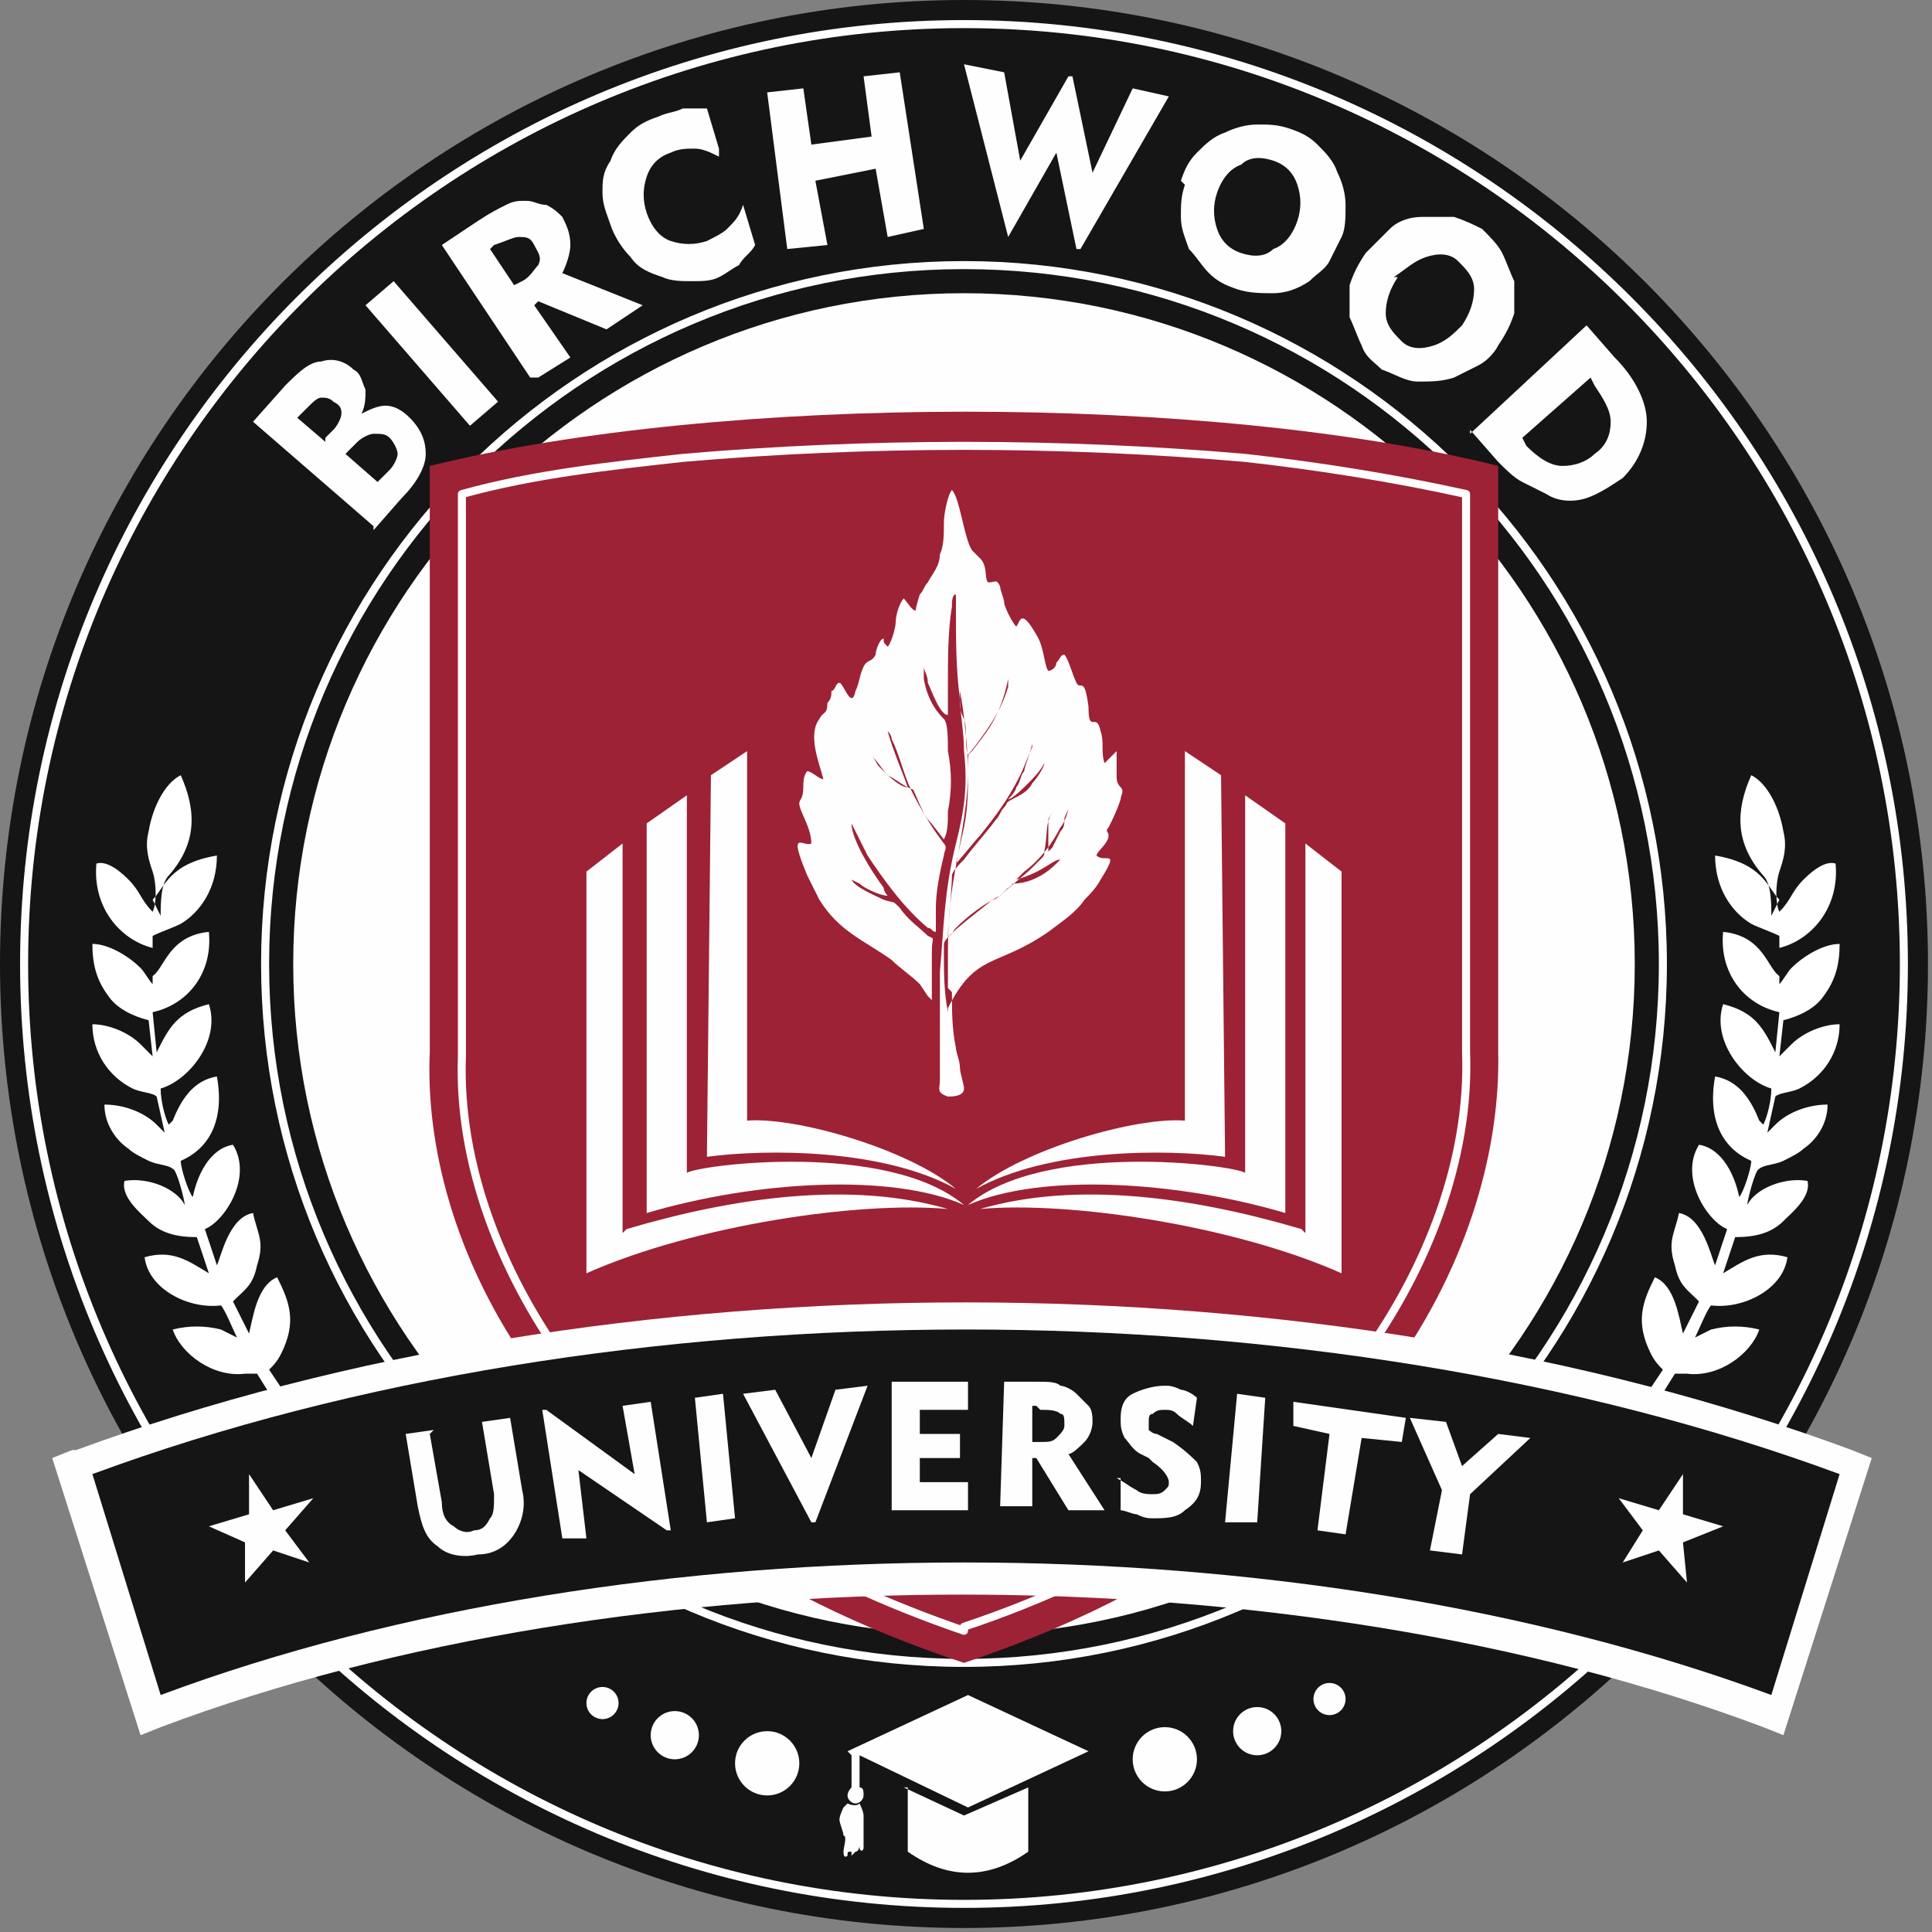 <?xml version="1.0" encoding="UTF-8"?>
<!DOCTYPE svg PUBLIC "-//W3C//DTD SVG 1.1//EN" "http://www.w3.org/Graphics/SVG/1.1/DTD/svg11.dtd">
<!-- Creator: CorelDRAW 2021 (64-Bit) -->
<svg xmlns="http://www.w3.org/2000/svg" xml:space="preserve" width="0.183in" height="0.183in" version="1.1" style="shape-rendering:geometricPrecision; text-rendering:geometricPrecision; image-rendering:optimizeQuality; fill-rule:evenodd; clip-rule:evenodd"
viewBox="0 0 4.81 4.81"
 xmlns:xlink="http://www.w3.org/1999/xlink"
 xmlns:xodm="http://www.corel.com/coreldraw/odm/2003">
 <rect x="0" y="0" width="4.81" height="4.81" fill="#808080" stroke="none"/>
 <defs>
  <style type="text/css">
   <![CDATA[
    .str0 {stroke:#FEFEFE;stroke-width:0.02;stroke-linecap:round;stroke-linejoin:round;stroke-miterlimit:2.613}
    .str1 {stroke:#FEFEFE;stroke-width:0.02;stroke-linecap:round;stroke-linejoin:round;stroke-miterlimit:2.613}
    .fil2 {fill:none}
    .fil6 {fill:#FEFEFE}
    .fil1 {fill:#FEFEFE}
    .fil0 {fill:#151515}
    .fil7 {fill:#151515}
    .fil3 {fill:#9D2235}
    .fil5 {fill:white}
    .fil4 {fill:#FEFEFE;fill-rule:nonzero}
   ]]>
  </style>
 </defs>
 <g id="Layer_x0020_1">
  <g id="_2741119375792">
   <path class="fil0" d="M2.4 0c1.33,0 2.4,1.08 2.4,2.4 0,1.33 -1.08,2.4 -2.4,2.4 -1.33,0 -2.4,-1.08 -2.4,-2.4 0,-1.33 1.08,-2.4 2.4,-2.4z"/>
   <path class="fil1" d="M2.4 0.73c0.92,0 1.67,0.75 1.67,1.67 0,0.92 -0.75,1.67 -1.67,1.67 -0.92,0 -1.67,-0.75 -1.67,-1.67 0,-0.92 0.75,-1.67 1.67,-1.67z"/>
   <path class="fil2 str0" d="M2.4 0.06c-1.29,0 -2.34,1.05 -2.34,2.34 0,1.29 1.05,2.34 2.34,2.34 1.29,0 2.34,-1.05 2.34,-2.34 0,-1.29 -1.05,-2.34 -2.34,-2.34zm0 0.6c0.96,0 1.74,0.78 1.74,1.74 0,0.96 -0.78,1.74 -1.74,1.74 -0.96,0 -1.74,-0.78 -1.74,-1.74 0,-0.96 0.78,-1.74 1.74,-1.74z"/>
   <path class="fil3" d="M1.07 1.16c0.73,-0.18 1.94,-0.18 2.66,0l0 1.46c0.01,0.45 -0.28,1.17 -1.33,1.52 -1.06,-0.35 -1.35,-1.07 -1.33,-1.52l0 -1.46z"/>
   <path class="fil2 str1" d="M2.4 4.05c0.39,-0.13 0.76,-0.35 1,-0.68 0.15,-0.21 0.26,-0.48 0.25,-0.75l-0 -0 0 -1.39c-0.18,-0.04 -0.37,-0.07 -0.55,-0.09 -0.23,-0.02 -0.47,-0.03 -0.7,-0.03 -0.23,0 -0.47,0.01 -0.7,0.03 -0.18,0.02 -0.37,0.04 -0.55,0.09l0 1.4 -0 0c-0.01,0.27 0.1,0.54 0.25,0.75 0.24,0.34 0.62,0.55 1,0.68z"/>
   <g>
    <path class="fil1" d="M3.24 3.06c-0.27,-0.08 -0.56,-0.12 -0.8,-0.05 0.22,-0.02 0.63,0.04 0.9,0.16l-0 -1 -0.09 -0.07 -0 0.97z"/>
    <path class="fil1" d="M3.1 2.92c-0.03,-0.02 -0.5,-0.08 -0.69,0.08 0.18,-0.08 0.52,-0.06 0.79,0.02l-0 -0.97 -0.1 -0.07 -0 0.94z"/>
    <path class="fil1" d="M2.95 2.79c-0.12,-0.01 -0.4,0.07 -0.52,0.17 0.18,-0.1 0.47,-0.1 0.62,-0.08l-0.01 -0.95 -0.09 -0.06 -0 0.92z"/>
    <path class="fil1" d="M1.56 3.06c0.27,-0.08 0.56,-0.12 0.8,-0.05 -0.22,-0.02 -0.63,0.04 -0.9,0.16l0 -1 0.09 -0.07 0 0.97z"/>
    <path class="fil1" d="M1.71 2.92c0.03,-0.02 0.5,-0.08 0.69,0.08 -0.18,-0.08 -0.52,-0.06 -0.79,0.02l0 -0.97 0.1 -0.07 0 0.94z"/>
    <path class="fil1" d="M1.86 2.79c0.12,-0.01 0.4,0.07 0.52,0.17 -0.18,-0.1 -0.47,-0.1 -0.62,-0.08l0.01 -0.95 0.09 -0.06 0 0.92z"/>
   </g>
   <path class="fil1" d="M2.51 1.69c-0.02,0.1 -0.06,0.14 -0.09,0.18 -0.01,0.01 -0.01,0.01 -0.01,0.02 0,0.01 0,0.02 0,0.03 0,0.05 -0,0.09 -0.01,0.14l-0.02 0.09c0.01,-0.01 0.05,-0.06 0.06,-0.07 0.04,-0.05 0.07,-0.09 0.1,-0.15 0.01,-0.02 0.02,-0.05 0.03,-0.07l0 -0.01c0,-0 0,-0 0,-0 0,0.01 -0.02,0.06 -0.02,0.07 -0.01,0.01 -0.01,0.03 -0.02,0.04 -0,0.01 -0.02,0.03 -0.02,0.03 0.01,-0 0.04,-0.03 0.05,-0.04 0.01,-0.01 0.03,-0.03 0.04,-0.05 0,0.01 -0.02,0.04 -0.03,0.05 -0.01,0.02 -0.03,0.03 -0.05,0.04 -0.02,0.01 -0.01,0.01 -0.02,0.02 -0.01,0.01 -0.01,0.02 -0.02,0.03 -0.03,0.04 -0.05,0.06 -0.08,0.1 -0.01,0.01 -0.03,0.03 -0.03,0.04 -0,0.03 -0.01,0.13 -0.01,0.15 0.01,-0 0.01,-0.01 0.02,-0.02 0.03,-0.03 0.07,-0.06 0.11,-0.08 0.02,-0.02 0.06,-0.05 0.08,-0.07 0.01,-0.01 0.01,-0.01 0.02,-0.02 0.01,-0.01 0.01,-0.01 0.01,-0.02 0.01,-0.05 -0,-0.06 0.02,-0.1 -0,0 -0.01,0.02 -0.01,0.02 -0,0.01 -0,0.02 -0,0.02 -0,0.01 -0,0.02 -0,0.03 0,0.01 -0,0.02 -0,0.03 0,-0 0.01,-0.01 0.01,-0.01l0.02 -0.04c0.01,-0.01 0.01,-0.02 0.01,-0.03 0,-0.01 0.01,-0.02 0.01,-0.03 0,0.01 -0.01,0.04 -0.02,0.05 -0.02,0.04 -0.05,0.08 -0.09,0.11 -0,0 -0.02,0.02 -0.02,0.02 0.07,-0.02 0.09,-0.05 0.11,-0.05 -0,0 -0,0 -0,0l-0.01 0.01c-0.05,0.05 -0.1,0.05 -0.11,0.05 -0,0 -0,0.01 -0.01,0.01 -0,0 -0.01,0.01 -0.01,0.01 -0.01,0.01 -0.02,0.02 -0.03,0.02 -0.02,0.02 -0.12,0.09 -0.12,0.11 -0,0.01 0,0.01 0,0.02 -0,0.05 0,0.1 0.01,0.15 0,-0 0,-0 0,-0.01 0.07,-0.14 0.12,-0.1 0.25,-0.19 0.04,-0.03 0.07,-0.05 0.09,-0.08 0.01,-0.01 0.03,-0.03 0.04,-0.05 0.05,-0.08 0.01,-0.04 -0.01,-0.06 -0,-0.01 0.03,-0.03 0.03,-0.05 0,-0.01 -0.01,-0.01 -0,-0.02 0.01,-0.02 0.02,-0.04 0.03,-0.07 0,-0.01 0.01,-0.02 -0,-0.03 -0.01,-0.01 -0.01,-0.02 -0.01,-0.03 -0,-0.01 0,-0.01 0,-0.02l0 -0.02 -0 -0.02 -0 -0c-0.01,0.01 -0.02,0.02 -0.03,0.03 -0.01,-0.03 -0,-0.05 -0.01,-0.08 -0.01,-0.05 -0.03,0.01 -0.03,-0.06 -0.01,-0.08 -0.02,-0.04 -0.03,-0.06 -0.01,-0.02 -0.02,-0.06 -0.03,-0.07 -0.01,0 -0.01,0.01 -0.02,0.02 -0,0.01 -0.01,0.02 -0.02,0.02 -0.01,-0.01 -0.01,-0.06 -0.03,-0.09 -0.04,-0.07 -0.04,-0.03 -0.05,-0.02 -0.01,-0.01 -0.03,-0.05 -0.03,-0.06 -0,-0.01 -0.01,-0.03 -0.01,-0.04 -0.01,-0.02 -0.01,-0.01 -0.03,-0.01 -0.01,-0.01 -0,-0.04 -0.02,-0.06 -0.01,-0.01 -0.01,-0.01 -0.02,-0.02 -0.02,-0.03 -0.03,-0.13 -0.05,-0.15 -0.01,0.01 -0.02,0.06 -0.02,0.08 -0,0.03 -0,0.06 -0.01,0.08 -0,0.03 -0.02,0.05 -0.03,0.07 -0.01,0.01 -0.01,0.02 -0.02,0.03 -0,0 -0.01,0.03 -0.01,0.04 -0.01,-0 -0.02,-0.02 -0.03,-0.03 -0.01,0.01 -0.02,0.04 -0.02,0.06 -0,0.01 -0.01,0.05 -0.02,0.06 -0.01,-0.01 -0.01,-0.01 -0.01,-0.02 -0.01,0 -0.02,0.03 -0.02,0.04 -0.01,0.02 -0.02,0.01 -0.03,0.03 -0.01,0.02 -0.01,0.04 -0.02,0.06 -0.01,0.05 -0.03,-0.02 -0.04,-0.02 -0.01,0 -0.01,0.02 -0.02,0.02 -0,0.01 -0,0.02 -0.01,0.03 -0,0.03 -0.01,0.02 -0.02,0.04 -0.03,0.04 0,0.11 0.01,0.15 -0.01,0 -0.03,-0.02 -0.04,-0.02 -0.01,0.01 -0.01,0.03 -0.01,0.04 0,0.03 -0.01,0.03 -0.01,0.04 -0,0.02 0.03,0.06 0.03,0.1 -0.02,0.01 -0.06,-0.04 -0.01,0.08 0.01,0.02 0.02,0.04 0.03,0.06 0.05,0.08 0.11,0.1 0.18,0.15 0.02,0.02 0.05,0.04 0.07,0.06l0.02 0.03 0.01 0.01 0 -0.02c0,-0.01 0,-0.04 0,-0.05 0,-0.02 0,-0.03 0,-0.05 0,-0.04 0.01,-0.03 -0.01,-0.04 -0.02,-0.02 -0.05,-0.04 -0.07,-0.07 -0.02,-0.02 -0.01,-0.01 -0.04,-0.02 -0.02,-0.01 -0.07,-0.03 -0.08,-0.05 0,0 0,-0 0,0l0.02 0.01c0.01,0.01 0.05,0.03 0.07,0.03 -0,-0 -0.01,-0.01 -0.01,-0.02 -0.03,-0.04 -0.08,-0.12 -0.08,-0.16 0.01,0.02 0.03,0.06 0.04,0.08 0.04,0.06 0.09,0.13 0.15,0.18 0.01,0 0.01,0.01 0.02,0.01l0 -0c0,-0.01 0,-0.02 0,-0.03 0,-0.01 0,-0.02 0,-0.03 0,-0.04 0.01,-0.09 0.02,-0.13 0,-0.01 0.01,-0.02 0,-0.03 -0.03,-0.04 -0.05,-0.07 -0.07,-0.12 -0.01,-0.02 -0,-0.01 -0.02,-0.02 -0.02,-0.01 -0.03,-0.02 -0.05,-0.03 -0.01,-0.01 -0.03,-0.04 -0.04,-0.05 0.01,0.01 0.01,0.02 0.02,0.03 0.02,0.02 0.05,0.05 0.07,0.05 -0.01,-0.03 -0.04,-0.1 -0.05,-0.14 0,0 0.01,0.01 0.01,0.02 0.02,0.04 0.03,0.09 0.05,0.13 0.01,0.02 0.02,0.04 0.04,0.07 0.01,0.01 0.04,0.05 0.04,0.05 0.01,-0.02 0.01,-0.04 0.01,-0.07 0.01,-0.05 0.01,-0.1 0,-0.15 -0,-0.03 -0,-0.07 -0.01,-0.08 -0.01,-0.01 -0.04,-0.04 -0.05,-0.1 -0,-0.02 -0,-0.02 -0,-0.03 0,0.01 0.01,0.02 0.01,0.04 0.01,0.02 0.03,0.08 0.05,0.08 -0,-0.01 -0,-0.03 -0,-0.04 -0,-0.01 -0,-0.03 -0,-0.04 -0,-0.06 -0,-0.13 0.01,-0.19 0,-0.01 0,-0.03 0.01,-0.03 0,0.01 -0,0.03 -0,0.04 -0,0.07 -0,0.15 0.01,0.22 0,0.02 0,0.03 0.01,0.05 0.01,0.03 0,0.06 0.01,0.09 0.08,-0.1 0.09,-0.14 0.1,-0.17zm-0.15 0.77c-0,-0.01 -0,-0.08 -0,-0.09 0,-0.11 0.01,-0.16 0.03,-0.27 0.01,-0.06 0.02,-0.12 0.02,-0.18 -0,-0.05 -0.01,-0.15 -0.02,-0.2 -0,0 -0,0.01 -0,0.01 0,0.05 0.01,0.09 0.01,0.14 0.01,0.09 -0,0.15 -0.02,0.23 -0.03,0.12 -0.03,0.21 -0.04,0.32 -0,0.01 -0,0.04 -0,0.05l-0 0.02c0,0.05 -0,0.05 -0,0.1 -0,0.02 -0,0.03 -0,0.05 -0,0.02 -0,0.03 -0,0.05 -0,0.02 -0.01,0.03 0.02,0.04 0.01,0 0.04,-0 0.04,-0.02 0,-0.01 -0.01,-0.04 -0.01,-0.05 -0,-0.02 -0.01,-0.04 -0.01,-0.05 -0.01,-0.05 -0.01,-0.09 -0.01,-0.14z"/>
   <g>
    <path class="fil1" d="M2.11 4.36l0.3 -0.14 0.3 0.14 -0.3 0.14 -0.27 -0.13 -0 0.08c0.01,0 0.01,0.01 0.01,0.02 0,0.01 -0.01,0.02 -0.02,0.02 -0.01,0 -0.02,-0.01 -0.02,-0.02 0,-0.01 0.01,-0.02 0.01,-0.02l0 -0.08 -0.01 -0.01zm0 0.13c0,0 0.02,0.01 0.03,0 0,0 0.01,0.02 0.01,0.03 0,0.01 0,0.07 -0,0.08 -0,0.01 -0.01,0.01 -0.01,0 0,-0.01 -0,0.01 -0.01,0.01 -0,0 -0.01,0.01 -0.01,0.01 0,0 0,-0.01 -0,-0.01 -0.01,0 -0.01,0 -0.01,0.01 0,0 -0.01,0.01 -0.01,-0.01 -0,-0.01 0.01,-0.04 0,-0.04 -0,-0.01 -0.01,-0.03 -0.01,-0.04 0,-0.01 0.01,-0.03 0.01,-0.03z"/>
    <path class="fil1" d="M2.26 4.45l0 0.16c0.1,0.07 0.2,0.07 0.3,-0l0 -0.16 -0.16 0.07 -0.15 -0.07z"/>
   </g>
   <path class="fil4" d="M0.94 1.2l0.03 -0.03c0.01,-0.01 0.02,-0.03 0.02,-0.04 0,-0.01 -0.01,-0.03 -0.02,-0.04 -0.01,-0.01 -0.02,-0.01 -0.04,-0.01 -0.01,0 -0.03,0.01 -0.04,0.02l-0.03 0.03 0.08 0.07zm-0.13 -0.11l0.02 -0.02c0.01,-0.01 0.02,-0.03 0.02,-0.04 0,-0.01 -0,-0.02 -0.02,-0.03 -0.01,-0.01 -0.02,-0.01 -0.03,-0.01 -0.01,0 -0.02,0.01 -0.04,0.03l-0.02 0.02 0.07 0.06zm0.12 0.22l-0.3 -0.26 0.08 -0.09c0.03,-0.03 0.06,-0.06 0.09,-0.06 0.03,-0.01 0.06,0 0.08,0.02 0.02,0.01 0.02,0.03 0.03,0.05 0,0.02 0,0.04 -0.01,0.06 0.02,-0.01 0.04,-0.02 0.06,-0.02 0.02,0 0.04,0.01 0.06,0.03 0.03,0.03 0.04,0.06 0.04,0.09 -0,0.03 -0.02,0.07 -0.06,0.11l-0.07 0.08z"/>
   <polygon id="_1" class="fil4" points="1.17,1.06 0.91,0.76 0.98,0.7 1.24,1 "/>
   <path id="_2" class="fil4" d="M1.23 0.61l-0.01 0.01 0.06 0.09 0.02 -0.01c0.02,-0.01 0.03,-0.03 0.04,-0.04 0.01,-0.02 0,-0.03 -0.01,-0.05 -0.01,-0.02 -0.02,-0.02 -0.04,-0.02 -0.01,-0 -0.03,0.01 -0.06,0.02zm0.09 0.33l-0.22 -0.33 0.09 -0.06c0.03,-0.02 0.05,-0.03 0.07,-0.04 0.02,-0.01 0.03,-0.01 0.05,-0.01 0.02,0 0.03,0.01 0.05,0.01 0.02,0.01 0.03,0.02 0.04,0.03 0.01,0.02 0.02,0.04 0.02,0.07 -0,0.02 -0.01,0.05 -0.02,0.07l0.2 0.08 -0.09 0.06 -0.17 -0.07 -0.01 0.01 0.09 0.13 -0.08 0.05z"/>
   <path id="_3" class="fil4" d="M1.79 0.39c-0.02,-0.01 -0.04,-0.02 -0.06,-0.02 -0.02,-0 -0.04,0 -0.06,0.01 -0.03,0.01 -0.05,0.03 -0.06,0.06 -0.01,0.03 -0.01,0.06 0,0.09 0.01,0.03 0.03,0.06 0.06,0.07 0.03,0.01 0.06,0.01 0.09,0 0.02,-0.01 0.04,-0.02 0.05,-0.03 0.02,-0.02 0.03,-0.03 0.04,-0.06l0.03 0.1c-0.01,0.02 -0.03,0.03 -0.04,0.05 -0.02,0.01 -0.03,0.02 -0.05,0.03 -0.02,0.01 -0.04,0.01 -0.07,0.01 -0.02,0 -0.05,-0 -0.07,-0.01 -0.03,-0.01 -0.06,-0.02 -0.08,-0.05 -0.02,-0.02 -0.04,-0.05 -0.05,-0.08 -0.01,-0.03 -0.02,-0.05 -0.02,-0.08 -0,-0.03 0,-0.05 0.02,-0.08 0.01,-0.03 0.03,-0.05 0.05,-0.07 0.02,-0.02 0.04,-0.03 0.07,-0.04 0.02,-0.01 0.04,-0.01 0.06,-0.02 0.02,-0 0.04,-0 0.06,0l0.03 0.1z"/>
   <polygon id="_4" class="fil4" points="1.96,0.62 1.91,0.23 2,0.22 2.02,0.36 2.17,0.34 2.15,0.19 2.24,0.18 2.3,0.57 2.21,0.59 2.18,0.42 2.03,0.45 2.06,0.61 "/>
   <polygon id="_5" class="fil4" points="2.51,0.59 2.4,0.16 2.5,0.18 2.54,0.4 2.66,0.19 2.67,0.19 2.72,0.43 2.82,0.22 2.91,0.24 2.69,0.62 2.68,0.62 2.63,0.38 2.51,0.59 "/>
   <path id="_6" class="fil4" d="M3.03 0.48c-0.01,0.03 -0.01,0.06 -0,0.09 0.01,0.03 0.03,0.05 0.06,0.06 0.03,0.01 0.06,0.01 0.08,-0.01 0.03,-0.01 0.05,-0.04 0.06,-0.07 0.01,-0.03 0.01,-0.06 0,-0.09 -0.01,-0.03 -0.03,-0.05 -0.06,-0.06 -0.03,-0.01 -0.06,-0.01 -0.08,0.01 -0.03,0.01 -0.05,0.04 -0.06,0.07zm-0.09 -0.03c0.01,-0.03 0.02,-0.05 0.04,-0.07 0.02,-0.02 0.04,-0.04 0.07,-0.05 0.02,-0.01 0.05,-0.02 0.08,-0.02 0.03,-0 0.05,0 0.08,0.01 0.03,0.01 0.05,0.02 0.07,0.04 0.02,0.02 0.04,0.04 0.05,0.07 0.01,0.02 0.02,0.05 0.02,0.08 0,0.03 -0,0.06 -0.01,0.08 -0.01,0.02 -0.02,0.04 -0.03,0.06 -0.01,0.02 -0.03,0.03 -0.05,0.05 -0.03,0.02 -0.06,0.03 -0.09,0.03 -0.03,0 -0.06,-0 -0.09,-0.01 -0.03,-0.01 -0.05,-0.02 -0.07,-0.04 -0.02,-0.02 -0.03,-0.04 -0.05,-0.06 -0.01,-0.03 -0.02,-0.05 -0.02,-0.08 -0,-0.03 0,-0.05 0.01,-0.08z"/>
   <path id="_7" class="fil4" d="M3.48 0.69c-0.02,0.03 -0.03,0.06 -0.03,0.09 0,0.03 0.02,0.05 0.04,0.07 0.02,0.02 0.05,0.02 0.08,0.01 0.03,-0.01 0.05,-0.03 0.07,-0.05 0.02,-0.03 0.03,-0.06 0.03,-0.09 -0,-0.03 -0.02,-0.05 -0.04,-0.07 -0.02,-0.02 -0.05,-0.02 -0.08,-0.01 -0.03,0.01 -0.05,0.03 -0.08,0.05zm-0.08 -0.06c0.02,-0.02 0.04,-0.04 0.06,-0.06 0.02,-0.02 0.05,-0.03 0.08,-0.03 0.03,-0 0.05,-0 0.08,0 0.03,0.01 0.05,0.02 0.07,0.03 0.02,0.02 0.04,0.04 0.05,0.06 0.01,0.02 0.02,0.05 0.03,0.07 0,0.03 0,0.05 -0,0.08 -0.01,0.03 -0.02,0.05 -0.04,0.08 -0.01,0.02 -0.03,0.04 -0.05,0.05 -0.02,0.01 -0.04,0.02 -0.06,0.03 -0.03,0.01 -0.06,0.01 -0.09,0.01 -0.03,-0 -0.06,-0.02 -0.09,-0.03 -0.02,-0.02 -0.04,-0.03 -0.05,-0.06 -0.01,-0.02 -0.02,-0.05 -0.03,-0.07 -0,-0.03 -0,-0.06 0,-0.08 0.01,-0.03 0.02,-0.05 0.04,-0.08z"/>
   <path id="_8" class="fil4" d="M3.79 1.09l0.01 0.02c0.03,0.03 0.06,0.05 0.09,0.05 0.03,0 0.06,-0.01 0.08,-0.03 0.03,-0.02 0.04,-0.05 0.04,-0.08 -0,-0.03 -0.02,-0.06 -0.04,-0.09l-0.01 -0.02 -0.17 0.15zm-0.13 -0.01l0.29 -0.27 0.07 0.08c0.05,0.05 0.08,0.11 0.08,0.16 0,0.05 -0.02,0.1 -0.06,0.14 -0.03,0.02 -0.06,0.04 -0.09,0.05 -0.03,0.01 -0.07,0.01 -0.1,-0.01 -0.02,-0.01 -0.04,-0.02 -0.06,-0.03 -0.02,-0.01 -0.04,-0.03 -0.06,-0.05l-0.07 -0.08z"/>
   <g>
    <path class="fil5" d="M4.43 2.24c-0.03,-0.03 -0.04,-0.09 -0.16,-0.11 -0,0.08 0.04,0.14 0.09,0.17 0.02,0.01 0.05,0.02 0.07,0.03l0 0.1c-0.03,-0.02 -0.04,-0.1 -0.14,-0.11 -0.01,0.1 0.05,0.18 0.14,0.2l-0.01 0.1c-0.03,-0.06 -0.05,-0.1 -0.13,-0.12 -0.03,0.09 0.05,0.19 0.12,0.21 -0,0.03 -0.01,0.07 -0.02,0.09 -0,-0 -0,-0 -0.01,-0.01 -0.02,-0.05 -0.05,-0.1 -0.11,-0.11 -0.02,0.11 0.02,0.18 0.09,0.21 -0,0.02 -0.02,0.08 -0.03,0.09 -0.01,-0.05 -0.04,-0.12 -0.1,-0.13 -0.05,0.08 0.02,0.19 0.07,0.21l-0.03 0.09c-0.01,-0.02 -0.03,-0.12 -0.09,-0.13 -0.01,0.05 -0.03,0.07 -0.01,0.13 0.01,0.05 0.03,0.06 0.06,0.09l-0.04 0.08c-0.01,-0.04 -0.02,-0.12 -0.07,-0.14 -0.03,0.06 -0.05,0.11 -0.01,0.19 0.01,0.02 0.02,0.03 0.03,0.04l-0.06 0.09 0.04 0 0.05 -0.08 0.03 0c0.08,0.01 0.16,-0.05 0.18,-0.11 -0.04,-0.01 -0.08,-0.01 -0.12,0l-0.04 0.02c0.01,-0.02 0.03,-0.07 0.04,-0.08 0.08,0.01 0.18,-0.04 0.19,-0.12 -0.07,-0.02 -0.11,0.01 -0.16,0.04l0.03 -0.09c0.05,-0 0.09,-0.01 0.12,-0.04 0.02,-0.02 0.07,-0.06 0.06,-0.1 -0.06,-0.01 -0.13,0.02 -0.15,0.06 0,-0.01 0.02,-0.09 0.03,-0.09 0.01,-0.01 0.04,-0.01 0.06,-0.02 0.02,-0.01 0.04,-0.02 0.05,-0.03 0.03,-0.02 0.06,-0.06 0.06,-0.11 -0.05,-0 -0.1,0.02 -0.13,0.05l-0.02 0.02 0.02 -0.09c0.01,-0.01 0.04,-0.01 0.06,-0.02 0.06,-0.03 0.1,-0.09 0.1,-0.16 -0.04,-0 -0.09,0.02 -0.12,0.05l-0.03 0.03c-0,0 -0,0 -0,0l0.01 -0.09c0.04,-0.01 0.08,-0.03 0.1,-0.06 0.03,-0.04 0.04,-0.08 0.04,-0.13 -0.04,-0 -0.09,0.03 -0.12,0.06 -0.01,0.01 -0.02,0.03 -0.03,0.04l-0 -0.09c0.08,-0.02 0.15,-0.1 0.14,-0.21 -0.03,-0.01 -0.07,0.03 -0.08,0.04 -0.03,0.03 -0.03,0.05 -0.06,0.08 -0.01,-0.02 -0.01,-0.07 -0,-0.1 0.01,-0.03 0.02,-0.06 0.01,-0.1 -0.01,-0.06 -0.04,-0.12 -0.08,-0.14 -0.04,0.09 -0.04,0.17 0.03,0.25 0.02,0.02 0.02,0.07 0.02,0.1z"/>
    <path class="fil5" d="M0.38 2.24c0.03,-0.03 0.04,-0.09 0.16,-0.11 0,0.08 -0.04,0.14 -0.09,0.17 -0.02,0.01 -0.05,0.02 -0.07,0.03l-0 0.1c0.03,-0.02 0.04,-0.1 0.14,-0.11 0.01,0.1 -0.05,0.18 -0.14,0.2l0.01 0.1c0.03,-0.06 0.05,-0.1 0.13,-0.12 0.03,0.09 -0.05,0.19 -0.12,0.21 0,0.03 0.01,0.07 0.02,0.09 0,-0 0,-0 0.01,-0.01 0.02,-0.05 0.05,-0.1 0.11,-0.11 0.02,0.11 -0.02,0.18 -0.09,0.21 0,0.02 0.02,0.08 0.03,0.09 0.01,-0.05 0.04,-0.12 0.1,-0.13 0.05,0.08 -0.02,0.19 -0.07,0.21l0.03 0.09c0.01,-0.02 0.03,-0.12 0.09,-0.13 0.01,0.05 0.03,0.07 0.01,0.13 -0.01,0.05 -0.03,0.06 -0.06,0.09l0.04 0.08c0.01,-0.04 0.02,-0.12 0.07,-0.14 0.03,0.06 0.05,0.11 0.01,0.19 -0.01,0.02 -0.02,0.03 -0.03,0.04l0.06 0.09 -0.04 0 -0.05 -0.08 -0.03 0c-0.08,0.01 -0.16,-0.05 -0.18,-0.11 0.04,-0.01 0.08,-0.01 0.12,0l0.04 0.02c-0.01,-0.02 -0.03,-0.07 -0.04,-0.08 -0.08,0.01 -0.18,-0.04 -0.19,-0.12 0.07,-0.02 0.11,0.01 0.16,0.04l-0.03 -0.09c-0.05,-0 -0.09,-0.01 -0.12,-0.04 -0.02,-0.02 -0.07,-0.06 -0.06,-0.1 0.06,-0.01 0.13,0.02 0.15,0.06 -0,-0.01 -0.02,-0.09 -0.03,-0.09 -0.01,-0.01 -0.04,-0.01 -0.06,-0.02 -0.02,-0.01 -0.04,-0.02 -0.05,-0.03 -0.03,-0.02 -0.06,-0.06 -0.06,-0.11 0.05,-0 0.1,0.02 0.13,0.05l0.02 0.02 -0.02 -0.09c-0.01,-0.01 -0.04,-0.01 -0.06,-0.02 -0.06,-0.03 -0.1,-0.09 -0.1,-0.16 0.04,-0 0.09,0.02 0.12,0.05l0.03 0.03c0,0 0,0 0,0l-0.01 -0.09c-0.04,-0.01 -0.08,-0.03 -0.1,-0.06 -0.03,-0.04 -0.04,-0.08 -0.04,-0.13 0.04,-0 0.09,0.03 0.12,0.06 0.01,0.01 0.02,0.03 0.03,0.04l0 -0.09c-0.08,-0.02 -0.15,-0.1 -0.14,-0.21 0.03,-0.01 0.07,0.03 0.08,0.04 0.03,0.03 0.03,0.05 0.06,0.08 0.01,-0.02 0.01,-0.07 0,-0.1 -0.01,-0.03 -0.02,-0.06 -0.01,-0.1 0.01,-0.06 0.04,-0.12 0.08,-0.14 0.04,0.09 0.04,0.17 -0.03,0.25 -0.02,0.02 -0.02,0.07 -0.02,0.1z"/>
   </g>
   <path class="fil6" d="M0.19 3.61c1.33,-0.49 3.1,-0.49 4.42,0l0.05 0.02 -0.22 0.69 -0.05 -0.02c-1.17,-0.44 -2.82,-0.44 -3.99,0l-0.05 0.02 -0.22 -0.69 0.05 -0.02z"/>
   <path class="fil7" d="M0.23 3.67l0.17 0.55c1.18,-0.44 2.82,-0.44 4.01,0l0.17 -0.55c-1.3,-0.48 -3.05,-0.48 -4.35,0z"/>
   <path class="fil4" d="M1.07 3.57l0.03 0.17c0,0.03 0.01,0.05 0.03,0.06 0.01,0.01 0.03,0.02 0.05,0.01 0.02,-0 0.03,-0.01 0.04,-0.03 0.01,-0.01 0.01,-0.03 0.01,-0.06l-0.03 -0.18 0.07 -0.01 0.03 0.18c0.01,0.04 0,0.08 -0.02,0.11 -0.02,0.03 -0.05,0.05 -0.09,0.05 -0.04,0.01 -0.08,0 -0.1,-0.02 -0.03,-0.02 -0.04,-0.05 -0.05,-0.1l-0.03 -0.18 0.07 -0.01z"/>
   <polygon id="_1_0" class="fil4" points="1.4,3.83 1.35,3.51 1.36,3.51 1.58,3.67 1.55,3.5 1.62,3.49 1.67,3.81 1.66,3.81 1.44,3.66 1.46,3.83 "/>
   <polygon id="_2_1" class="fil4" points="1.76,3.79 1.73,3.48 1.8,3.47 1.83,3.78 "/>
   <polygon id="_3_2" class="fil4" points="2.03,3.79 2.02,3.79 1.85,3.47 1.93,3.46 2.02,3.63 2.08,3.46 2.16,3.45 "/>
   <polygon id="_4_3" class="fil4" points="2.22,3.76 2.22,3.44 2.41,3.44 2.41,3.51 2.29,3.51 2.29,3.57 2.39,3.57 2.39,3.63 2.29,3.63 2.29,3.69 2.41,3.69 2.41,3.76 "/>
   <path id="_5_4" class="fil4" d="M2.58 3.5l-0.01 -0 -0 0.09 0.02 0c0.02,0 0.03,-0 0.04,-0.01 0.01,-0.01 0.02,-0.02 0.02,-0.03 0,-0.02 -0,-0.03 -0.01,-0.03 -0.01,-0.01 -0.03,-0.01 -0.05,-0.01zm-0.09 0.25l0.01 -0.31 0.08 0c0.03,0 0.05,0 0.06,0.01 0.01,0 0.03,0.01 0.04,0.02 0.01,0.01 0.02,0.02 0.03,0.03 0.01,0.01 0.01,0.03 0.01,0.04 -0,0.02 -0.01,0.04 -0.02,0.05 -0.01,0.01 -0.03,0.03 -0.04,0.03l0.09 0.14 -0.09 -0 -0.08 -0.13 -0.01 -0 -0 0.12 -0.07 -0z"/>
   <path id="_6_5" class="fil4" d="M2.78 3.68c0.02,0.01 0.03,0.02 0.05,0.03 0.01,0.01 0.03,0.01 0.04,0.01 0.01,0 0.02,-0 0.03,-0.01 0.01,-0.01 0.01,-0.01 0.01,-0.02 0,-0.01 -0.01,-0.03 -0.04,-0.05 -0,-0 -0.01,-0.01 -0.01,-0.01l-0.02 -0.01c-0.02,-0.01 -0.03,-0.03 -0.04,-0.04 -0.01,-0.02 -0.01,-0.03 -0.01,-0.05 0,-0.03 0.01,-0.05 0.03,-0.06 0.02,-0.01 0.05,-0.02 0.08,-0.02 0.01,0 0.02,0 0.04,0.01 0.01,0 0.03,0.01 0.04,0.02l-0.01 0.07c-0.01,-0.01 -0.03,-0.02 -0.04,-0.03 -0.01,-0.01 -0.02,-0.01 -0.03,-0.01 -0.01,-0 -0.02,0 -0.03,0.01 -0.01,0 -0.01,0.01 -0.01,0.02 -0,0.01 0,0.01 0,0.02 0,0 0.01,0.01 0.02,0.01l0.04 0.02c0.03,0.02 0.05,0.04 0.06,0.05 0.01,0.02 0.01,0.03 0.01,0.05 -0,0.03 -0.01,0.05 -0.04,0.07 -0.02,0.02 -0.05,0.02 -0.08,0.02 -0.01,-0 -0.02,-0 -0.04,-0.01 -0.01,-0 -0.03,-0.01 -0.04,-0.01l0 -0.08z"/>
   <polygon id="_7_6" class="fil4" points="3.05,3.79 3.08,3.47 3.15,3.48 3.13,3.79 "/>
   <polygon id="_8_7" class="fil4" points="3.28,3.81 3.31,3.57 3.22,3.55 3.22,3.49 3.5,3.53 3.49,3.59 3.39,3.58 3.35,3.82 "/>
   <polygon id="_9" class="fil4" points="3.56,3.86 3.59,3.71 3.51,3.53 3.6,3.54 3.64,3.65 3.73,3.57 3.81,3.58 3.66,3.72 3.64,3.87 "/>
   <g>
    <circle class="fil1" cx="2.9" cy="4.38" r="0.08"/>
    <circle class="fil1" cx="3.13" cy="4.31" r="0.06"/>
    <circle class="fil1" cx="3.31" cy="4.23" r="0.04"/>
    <circle class="fil1" cx="1.91" cy="4.39" r="0.08"/>
    <circle class="fil1" cx="1.68" cy="4.32" r="0.06"/>
    <circle class="fil1" cx="1.5" cy="4.24" r="0.04"/>
   </g>
   <g>
    <polygon class="fil1" points="4.2,3.94 4.13,3.86 4.04,3.89 4.09,3.81 4.03,3.73 4.13,3.76 4.19,3.67 4.19,3.77 4.29,3.8 4.19,3.84 "/>
    <polygon class="fil1" points="0.61,3.94 0.68,3.86 0.77,3.89 0.71,3.81 0.78,3.73 0.68,3.76 0.62,3.67 0.62,3.77 0.52,3.8 0.61,3.84 "/>
   </g>
  </g>
  <rect class="fil2" x="0" y="0" width="4.81" height="4.81"/>
 </g>
</svg>

